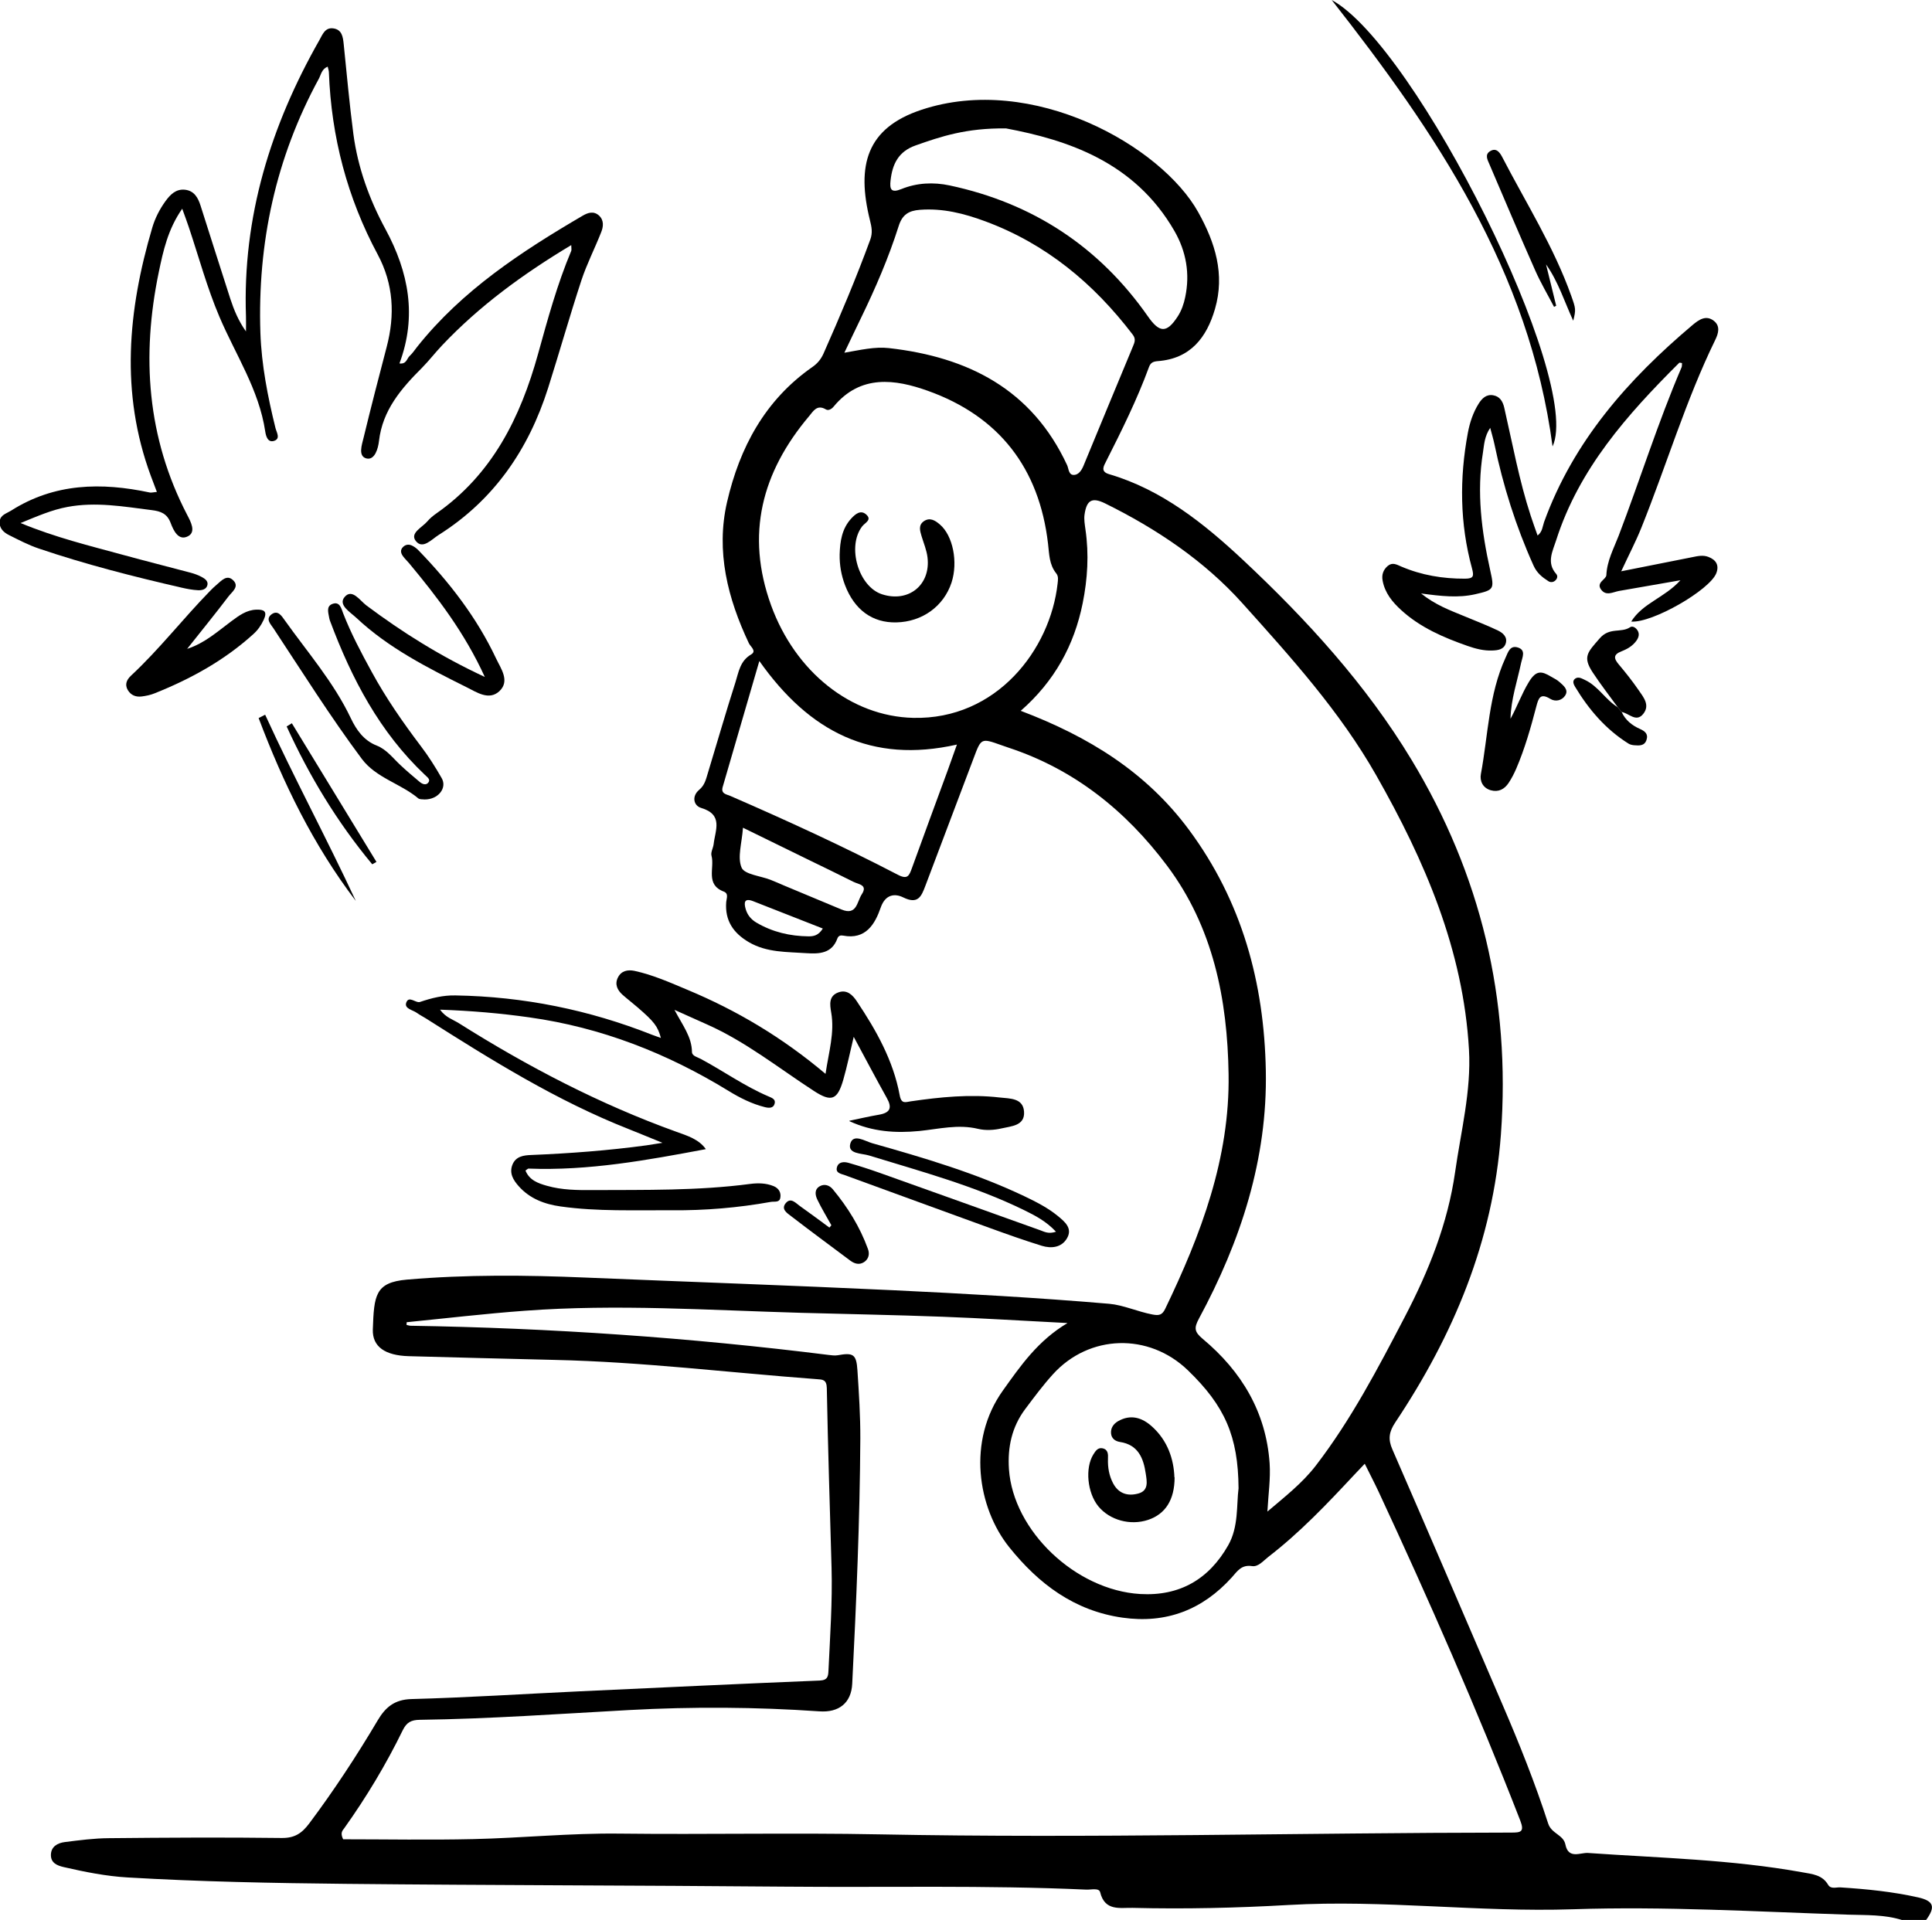 <svg xmlns="http://www.w3.org/2000/svg" id="Calque_1" viewBox="0 0 207.59 206.36"><path d="M204.41,206.36c-1.9-.61-3.9-.53-5.84-.59-9.85-.32-19.71-.91-29.54-.58-10.22.34-20.37-1.05-30.57-.46-5.58.32-11.18.45-16.77.31-1.34-.03-2.98.38-3.48-1.68-.12-.49-.96-.26-1.48-.28-10.81-.49-21.62-.22-32.43-.32-15.71-.14-31.43-.14-47.14-.3-7.83-.08-15.66-.23-23.47-.69-2.25-.13-4.58-.59-6.83-1.11-.71-.16-1.39-.44-1.39-1.29,0-.92.72-1.3,1.48-1.4,1.58-.2,3.17-.41,4.76-.42,6.18-.06,12.36-.1,18.54-.02,1.42.02,2.19-.51,2.99-1.58,2.65-3.54,5.07-7.23,7.33-11.04.83-1.41,1.8-2.26,3.64-2.31,6.01-.16,12.02-.55,18.03-.83,8.61-.4,17.23-.81,25.84-1.16.88-.04.91-.48.94-1.1.17-3.67.43-7.34.33-11.01-.18-6.44-.39-12.88-.51-19.32-.02-.93-.47-.92-1.06-.96-9.4-.7-18.76-1.86-28.2-2.07-5.22-.12-10.43-.26-15.65-.4-2.54-.07-3.93-1.01-3.87-2.87.13-3.67.24-5.06,3.67-5.36,6.38-.55,12.77-.49,19.16-.22,11.01.46,22.03.84,33.05,1.36,7.76.37,15.52.8,23.25,1.46,1.5.13,3.06.85,4.64,1.15.72.14,1.05.05,1.37-.61,3.84-7.98,6.95-16.19,6.81-25.2-.12-8.05-1.65-15.82-6.63-22.45-4.41-5.88-9.95-10.33-17.02-12.66-.25-.08-.5-.17-.75-.26-2.19-.78-2.18-.78-2.99,1.38-1.72,4.58-3.47,9.15-5.19,13.73-.43,1.14-.79,2.03-2.39,1.24-.85-.42-1.9-.37-2.41,1.1-.61,1.76-1.6,3.48-4.04,3.01-.27-.05-.5,0-.62.32-.58,1.6-1.94,1.66-3.3,1.57-2.11-.15-4.26-.05-6.2-1.18-1.67-.98-2.59-2.31-2.44-4.31.03-.39.29-.92-.26-1.13-2.01-.76-.96-2.55-1.32-3.86-.1-.36.18-.82.23-1.24.17-1.5,1.07-3.17-1.34-3.89-.83-.25-1.03-1.27-.21-1.95.6-.5.73-1.15.93-1.8.99-3.26,1.93-6.53,2.97-9.78.34-1.08.49-2.27,1.67-2.96.64-.37-.06-.84-.23-1.2-2.28-4.83-3.57-9.87-2.35-15.18,1.35-5.85,4.07-10.96,9.16-14.51.55-.38.93-.84,1.2-1.44,1.79-4.04,3.51-8.11,5.03-12.26.27-.74.15-1.34-.04-2.1-1.45-5.86-.38-9.89,5.54-11.85,11.94-3.97,25.78,3.89,29.74,11.01,1.83,3.28,2.88,6.67,1.8,10.39-.89,3.07-2.64,5.35-6.14,5.61-.47.04-.77.14-.95.63-1.28,3.5-2.94,6.84-4.62,10.16-.24.48-.63,1.08.33,1.36,5.69,1.67,10.24,5.34,14.4,9.23,6.84,6.41,13.21,13.38,18.08,21.44,7.47,12.35,10.69,25.77,9.62,40.3-.85,11.47-5.09,21.55-11.35,30.94-.68,1.02-.79,1.81-.31,2.9,3.97,9.12,7.89,18.26,11.82,27.4,1.81,4.2,3.51,8.45,4.92,12.81.36,1.1,1.64,1.2,1.85,2.25.32,1.62,1.62.85,2.43.91,7.7.54,15.42.7,23.05,2.08,1.05.19,2.12.27,2.75,1.34.3.5.87.25,1.32.28,2.81.18,5.62.46,8.37,1.08,1.67.38,1.86,1.02.84,2.42h-2.56ZM43.7,142.07c0,.11-.01.21-.02.32.15.03.31.09.46.09,15.03.24,30,1.27,44.92,3.14.31.04.65.08.95.03,1.67-.3,2.01-.11,2.12,1.62.16,2.44.32,4.89.31,7.34-.05,8.79-.43,17.56-.87,26.34-.1,2.08-1.44,3.12-3.53,2.97-6.81-.47-13.62-.51-20.43-.14-7.49.41-14.98.95-22.49,1.05-.95.01-1.43.28-1.84,1.11-1.8,3.69-3.91,7.2-6.29,10.54-.17.24-.47.47-.12,1.19,4.56,0,9.28.09,14-.02,5.22-.12,10.43-.65,15.64-.59,9.32.11,18.64-.1,27.96.08,22.63.44,45.27-.17,67.91-.19,1,0,1.45-.05.97-1.29-4.65-11.95-9.8-23.69-15.21-35.32-.46-.98-.96-1.94-1.5-3.03-.48.5-.8.84-1.13,1.19-2.91,3.12-5.84,6.21-9.23,8.82-.54.42-1.08,1.1-1.76.99-1.14-.17-1.57.55-2.17,1.22-3.15,3.48-7.04,4.99-11.75,4.32-5.17-.74-8.99-3.62-12.16-7.57-3.4-4.24-4.55-11.43-.68-16.84,1.9-2.66,3.75-5.35,6.94-7.25-4.77-.24-9.12-.52-13.47-.68-5.05-.19-10.11-.28-15.17-.42-9.9-.28-19.79-.96-29.69-.22-4.23.31-8.45.81-12.67,1.23ZM109.67,76.39c7.3,2.77,13.47,6.57,18.07,12.77,5.73,7.73,8.09,16.49,8.27,25.88.19,9.53-2.7,18.36-7.19,26.68-.53.99-.5,1.41.41,2.17,4.17,3.48,6.81,7.87,7.19,13.38.11,1.65-.14,3.32-.24,5.18,1.9-1.61,3.75-3.06,5.18-4.91,3.81-4.95,6.69-10.47,9.57-15.99,2.58-4.94,4.63-10.05,5.42-15.59.62-4.37,1.74-8.69,1.49-13.14-.61-10.74-4.75-20.31-9.97-29.5-3.89-6.85-9.16-12.68-14.37-18.48-4.09-4.56-9.23-8.01-14.76-10.74-1.41-.69-1.99-.35-2.21,1.22-.07.51.03,1.06.1,1.58.39,2.67.23,5.32-.3,7.94-.91,4.51-3.02,8.37-6.65,11.55ZM98.12,77.15c8.97.21,14.74-7.35,15.52-14.45.04-.37.11-.76-.15-1.08-.76-.94-.75-2.08-.88-3.18-.94-8.13-5.27-13.71-12.92-16.44-3.5-1.25-7.23-1.79-10.11,1.69-.21.26-.56.48-.84.31-.96-.57-1.36.2-1.8.72-5.08,6.02-6.85,12.7-4.09,20.33,2.6,7.15,8.58,11.94,15.27,12.1ZM133.08,159.95c-.04-5.61-1.48-8.86-5.45-12.69-4.19-4.04-10.59-3.87-14.49.43-1.07,1.18-2.02,2.46-2.98,3.74-1.44,1.92-1.91,4.11-1.75,6.47.46,6.63,7.16,12.99,14.09,13.41,4.28.25,7.41-1.61,9.47-5.24,1.13-1.99.88-4.33,1.11-6.12ZM90.71,37.91c1.76-.3,3.27-.67,4.8-.5,8.5.96,15.36,4.42,19.15,12.58.18.39.15,1.1.77,1.05.46-.03.78-.48.98-.96,1.76-4.28,3.54-8.55,5.31-12.82.18-.44.37-.81-.02-1.31-4.19-5.49-9.31-9.75-15.85-12.17-2.27-.84-4.56-1.42-7.01-1.23-1.18.09-1.89.5-2.28,1.75-1.08,3.4-2.49,6.67-4.05,9.88-.57,1.17-1.13,2.36-1.79,3.74ZM81.59,71.04c-1.4,4.8-2.66,9.17-3.94,13.54-.21.73.4.78.8.95,6.1,2.65,12.14,5.42,18.04,8.49,1.03.53,1.2.09,1.49-.71,1.26-3.5,2.56-6.99,3.84-10.49.31-.86.62-1.72,1-2.8-9.19,2.07-15.86-1.37-21.23-8.98ZM108.1,13.8c-4.29-.05-7,.87-9.72,1.83-1.84.65-2.49,1.99-2.69,3.75-.11.96.05,1.39,1.16.94,1.67-.68,3.45-.76,5.19-.39,8.93,1.9,16.06,6.58,21.3,14.07,1.24,1.78,2.02,1.84,3.21,0,.41-.64.65-1.34.8-2.07.53-2.51.1-4.91-1.15-7.09-4.3-7.49-11.59-9.81-18.1-11.04ZM79.83,88.97c-.11,1.62-.62,3.15-.15,4.27.31.74,2.02.89,3.1,1.31.49.19.98.41,1.47.62,2.06.86,4.12,1.72,6.18,2.58,1.64.68,1.65-.85,2.16-1.63.69-1.04-.35-1.07-.89-1.35-1.62-.81-3.24-1.6-4.87-2.39-2.28-1.12-4.55-2.23-6.99-3.42ZM88.41,99.79c-2.58-1.01-5.03-1.98-7.49-2.94-.95-.37-1,.15-.8.84.18.64.58,1.12,1.15,1.46,1.73,1.02,3.62,1.46,5.61,1.48.52,0,1.05-.07,1.53-.84Z"></path><path d="M16.86,52.88c-.25-.67-.46-1.21-.66-1.75-3.29-8.91-2.46-17.79.16-26.66.3-1.02.79-1.98,1.42-2.85.52-.71,1.12-1.33,2.09-1.23,1,.11,1.41.86,1.68,1.71,1.07,3.34,2.12,6.69,3.2,10.02.39,1.19.87,2.36,1.68,3.5,0-.54.02-1.08,0-1.62-.38-10.7,2.66-20.5,7.9-29.71.33-.59.6-1.36,1.48-1.24.94.13,1.04.92,1.12,1.69.33,3.22.62,6.45,1.04,9.66.48,3.62,1.72,7.04,3.45,10.23,2.5,4.62,3.4,9.36,1.5,14.43.76.1.79-.52,1.09-.8.31-.28.55-.65.81-.98,4.84-6.08,11.2-10.24,17.79-14.1.58-.34,1.2-.53,1.77,0,.54.52.45,1.2.21,1.79-.68,1.73-1.54,3.4-2.12,5.16-1.26,3.84-2.36,7.73-3.58,11.58-2.1,6.61-5.82,12.04-11.77,15.79-.75.47-1.71,1.59-2.45.63-.65-.85.7-1.45,1.25-2.1.27-.32.61-.6.95-.84,6.02-4.2,9.05-10.32,10.94-17.14,1.04-3.75,2.06-7.5,3.57-11.09.05-.13,0-.29,0-.62-5.15,3.09-9.86,6.52-13.9,10.8-.73.77-1.38,1.62-2.13,2.38-2.23,2.23-4.25,4.55-4.63,7.89-.09.79-.45,2.07-1.34,1.86-.93-.23-.5-1.46-.31-2.24.79-3.26,1.63-6.51,2.48-9.75.9-3.43.74-6.74-.96-9.92-3.28-6.11-4.99-12.65-5.25-19.58,0-.19-.08-.38-.13-.62-.64.26-.71.84-.94,1.28-4.64,8.52-6.61,17.67-6.29,27.33.12,3.46.79,6.87,1.62,10.23.12.47.57,1.15-.15,1.38-.69.22-.88-.54-.95-1.01-.67-4.5-3.19-8.25-4.92-12.32-1.33-3.12-2.22-6.44-3.3-9.66-.18-.55-.39-1.09-.7-1.96-1.55,2.23-2.04,4.53-2.52,6.82-1.87,9.02-1.27,17.77,3.05,26.08.38.73.98,1.82.11,2.29-1.04.56-1.58-.61-1.88-1.41-.38-1.02-1.07-1.27-2.05-1.39-3.01-.38-5.99-.91-9.04-.34-1.68.31-3.2.98-5.04,1.73,3.77,1.56,7.42,2.44,11.04,3.43,2.41.66,4.83,1.27,7.24,1.91.41.11.82.26,1.19.46.32.17.7.43.61.85-.11.49-.59.59-1.02.57-.58-.03-1.16-.14-1.73-.27-5.18-1.19-10.33-2.5-15.37-4.21-1.1-.37-2.15-.92-3.19-1.44-.59-.29-1.09-.75-1.01-1.49.07-.68.7-.82,1.2-1.13,4.68-2.98,9.72-3.07,14.93-1.96.15.03.31-.02.73-.06Z"></path><path d="M91.26,120.45c1.06-.22,2.12-.47,3.18-.65,1.21-.21,1.44-.74.85-1.79-1.16-2.08-2.28-4.2-3.56-6.58-.41,1.71-.71,3.18-1.12,4.61-.63,2.18-1.27,2.43-3.15,1.21-3.79-2.46-7.34-5.31-11.51-7.16-1.05-.47-2.1-.94-3.48-1.56.88,1.67,1.86,2.9,1.88,4.52,0,.45.6.56.96.76,2.44,1.31,4.7,2.93,7.26,4.02.34.15.78.29.67.75-.13.55-.62.51-1.04.41-1.41-.35-2.7-1-3.92-1.75-6.61-4.05-13.68-6.82-21.39-7.9-3.11-.44-6.22-.71-9.61-.83.61.85,1.4,1.06,2.03,1.46,7.41,4.67,15.13,8.7,23.38,11.67,1.17.42,2.41.8,3.15,1.86-6.32,1.19-12.61,2.34-19.05,2.09-.08,0-.16.1-.33.21.42,1.04,1.35,1.37,2.31,1.64,1.61.46,3.26.47,4.91.46,5.64-.03,11.29.08,16.91-.66.85-.11,1.7-.1,2.52.23.57.23.84.71.73,1.27-.1.53-.61.36-1.02.43-3.51.63-7.05.93-10.62.9-3.99-.03-7.99.15-11.96-.41-1.72-.24-3.31-.83-4.5-2.17-.58-.65-1.05-1.39-.68-2.32.36-.9,1.21-1.01,2-1.04,4.15-.17,8.29-.48,12.41-1.04.41-.06.81-.13,1.71-.27-1.48-.6-2.53-1.04-3.59-1.46-7.78-3.06-14.82-7.46-21.83-11.91-.31-.2-.65-.36-.95-.58-.44-.33-1.37-.45-1.17-1.09.27-.84,1.03.06,1.49-.1,1.25-.42,2.47-.73,3.81-.7,7.31.12,14.36,1.55,21.15,4.24.29.11.58.21.92.33-.34-1.26-.72-1.75-2.53-3.31-.52-.45-1.07-.87-1.59-1.33-.56-.5-.86-1.13-.5-1.85.36-.73,1.05-.87,1.78-.72,1.99.43,3.84,1.26,5.7,2.04,5.29,2.21,10.17,5.1,14.83,9.03.35-2.37.99-4.42.61-6.6-.15-.86-.28-1.78.78-2.16.92-.33,1.53.29,1.98.97,2.08,3.11,3.91,6.36,4.6,10.09.18.98.63.73,1.2.65,3.17-.46,6.35-.78,9.55-.41,1.07.12,2.51.04,2.61,1.52.11,1.53-1.39,1.56-2.41,1.8-.81.19-1.74.24-2.53.05-2.15-.52-4.23.02-6.31.23-2.57.25-5.04.08-7.5-1.05Z"></path><path d="M174.18,61.4c2.77-.55,5.21-1.03,7.65-1.52.58-.12,1.16-.25,1.73-.03.82.31,1.19.89.85,1.76-.71,1.8-6.85,5.36-9.14,5.19,1.24-1.99,3.56-2.54,5.29-4.44-2.47.43-4.54.79-6.6,1.15-.66.12-1.38.58-1.92-.14-.58-.77.54-1.09.56-1.56.07-1.55.79-2.85,1.32-4.23,2.3-6.02,4.22-12.17,6.76-18.1.06-.13.03-.3.05-.46-.13-.01-.26-.07-.3-.03-5.58,5.56-10.77,11.38-13.23,19.09-.38,1.18-1.05,2.4.01,3.6.19.21.13.51-.1.71-.22.2-.51.22-.74.07-.67-.43-1.24-.88-1.6-1.69-1.89-4.2-3.26-8.55-4.2-13.05-.11-.52-.26-1.02-.45-1.74-.62.92-.65,1.8-.78,2.65-.69,4.28-.15,8.48.78,12.66.46,2.05.4,2.11-1.6,2.57-1.83.42-3.67.21-5.83-.08,1.55,1.24,3.09,1.8,4.59,2.42,1.23.51,2.47.99,3.67,1.56.51.25,1.05.68.84,1.38-.2.66-.83.75-1.44.77-.92.04-1.8-.19-2.66-.49-2.57-.9-5.07-1.97-7.12-3.84-.96-.87-1.77-1.86-2.01-3.18-.12-.62.06-1.16.55-1.58.51-.42.95-.15,1.46.07,2.18.93,4.46,1.31,6.83,1.3.96,0,.98-.29.76-1.12-1.31-4.81-1.35-9.68-.44-14.56.21-1.11.56-2.17,1.16-3.13.36-.57.83-1.03,1.56-.9.7.12,1.03.64,1.19,1.34.89,3.88,1.6,7.81,2.84,11.6.23.7.48,1.4.74,2.13.53-.4.53-.97.7-1.45,3.15-8.69,9.03-15.33,15.95-21.17.66-.55,1.43-1.12,2.29-.45.72.56.49,1.36.15,2.05-3.18,6.52-5.24,13.48-7.94,20.19-.59,1.47-1.33,2.88-2.14,4.63Z"></path><path d="M45.62,85.92c-.18-.03-.52.02-.69-.13-1.9-1.59-4.53-2.19-6.06-4.24-3.37-4.52-6.37-9.3-9.48-14.01-.29-.45-.9-1-.21-1.52.67-.49,1.08.17,1.4.62,2.46,3.46,5.28,6.68,7.12,10.56.59,1.24,1.38,2.38,2.78,2.93,1.07.42,1.75,1.36,2.57,2.12.66.62,1.35,1.2,2.04,1.78.3.25.72.42.97.02.19-.31-.17-.54-.4-.77-4.87-4.6-7.88-10.35-10.19-16.53-.04-.1-.07-.2-.09-.31-.09-.57-.37-1.28.35-1.54.78-.28.94.48,1.14,1.01.85,2.19,1.95,4.25,3.07,6.3,1.53,2.81,3.35,5.43,5.28,7.98.83,1.09,1.56,2.25,2.24,3.44.61,1.06-.39,2.31-1.85,2.29Z"></path><path d="M113.46,132.37c-1.06-1.13-2.23-1.73-3.41-2.31-5.33-2.61-11.04-4.15-16.68-5.88-.77-.24-2.31-.15-2.01-1.26.31-1.13,1.57-.28,2.35-.06,5.58,1.58,11.14,3.21,16.4,5.72,1.25.6,2.49,1.23,3.56,2.11.74.61,1.61,1.32.97,2.4-.58.99-1.68,1.11-2.69.8-1.88-.58-3.73-1.24-5.58-1.91-5.2-1.88-10.38-3.79-15.58-5.68-.44-.16-1.06-.23-.85-.89.17-.56.76-.57,1.22-.44,1.12.32,2.24.68,3.34,1.07,5.76,2.05,11.52,4.12,17.28,6.18.44.16.87.42,1.67.16Z"></path><path d="M52.1,72.77c-2.19-4.8-5.1-8.58-8.16-12.26-.2-.24-.44-.46-.63-.72-.24-.32-.34-.68,0-1.01.31-.3.68-.3,1.03-.11.23.12.45.29.63.48,3.35,3.46,6.27,7.24,8.33,11.61.5,1.07,1.53,2.42.36,3.52-1.12,1.04-2.43.12-3.54-.43-4.19-2.09-8.38-4.21-11.83-7.45-.65-.61-1.98-1.38-1.27-2.23.81-.97,1.66.38,2.34.89,3.88,2.9,7.95,5.47,12.77,7.71Z"></path><path d="M20.12,69.73c1.88-.61,3.25-1.86,4.73-2.96.81-.6,1.63-1.22,2.7-1.25.8-.02,1.22.16.78,1.1-.28.6-.63,1.1-1.11,1.53-3.11,2.82-6.72,4.81-10.6,6.36-.44.18-.92.28-1.39.34-.62.08-1.16-.12-1.5-.69-.36-.62-.1-1.13.36-1.56,3.04-2.83,5.58-6.12,8.48-9.09.22-.23.45-.45.7-.66.52-.44,1.1-1.14,1.77-.5.73.69-.12,1.26-.49,1.75-1.44,1.9-2.95,3.75-4.43,5.62Z"></path><path d="M162.31,77.23c.71-1.29,1.19-2.66,1.96-3.93.79-1.31,1.38-1.18,2.37-.59.32.19.67.35.94.6.42.38,1.01.83.58,1.46-.34.51-1.03.68-1.58.34-1.08-.66-1.27-.09-1.51.83-.59,2.26-1.23,4.51-2.15,6.66-.23.53-.5,1.06-.82,1.54-.45.68-1.09,1.02-1.92.79-.87-.25-1.2-1.01-1.06-1.75.78-4.19.83-8.54,2.65-12.5.26-.56.46-1.35,1.3-1.1.92.27.5,1.06.38,1.62-.42,2-1.1,3.95-1.15,6.04Z"></path><path d="M166.82,47.98c-2.5-18.91-12.55-33.72-23.73-47.98,9.07,4.93,27.02,40.95,23.73,47.98Z"></path><path d="M166.12,28.42c.36,1.48.73,2.96,1.09,4.44-.08.04-.15.08-.23.12-.68-1.31-1.44-2.59-2.03-3.93-1.68-3.79-3.29-7.6-4.92-11.41-.2-.47-.53-1.05.11-1.41.62-.36.99.12,1.25.61,2.56,4.95,5.56,9.67,7.44,14.96.49,1.37.51,1.48.21,2.67-.94-2.04-1.61-4.21-2.91-6.04Z"></path><path d="M89.33,131.68c-.51-.92-1.06-1.82-1.51-2.76-.23-.48-.33-1.08.24-1.42.52-.31,1.07-.12,1.43.32,1.6,1.93,2.91,4.04,3.77,6.41.2.54.08,1.08-.42,1.41-.51.33-1.02.18-1.48-.16-2.12-1.59-4.26-3.16-6.36-4.78-.43-.33-1.11-.75-.57-1.4.54-.64,1.05-.02,1.5.3,1.07.76,2.13,1.55,3.19,2.33.07-.08.14-.16.2-.24Z"></path><path d="M173.82,76c-.9-1.24-1.85-2.46-2.69-3.74-1.11-1.69-.53-2.17.75-3.65,1.07-1.24,2.3-.55,3.27-1.2.27-.18.62.05.8.34.23.36.13.73-.08,1.05-.4.6-1.01.95-1.65,1.2-.87.34-.84.75-.3,1.39.75.89,1.48,1.81,2.14,2.77.53.77,1.27,1.63.49,2.58-.76.93-1.53-.1-2.31-.22-.14-.18-.28-.35-.43-.53Z"></path><path d="M38.22,96.81c-4.56-5.99-7.8-12.66-10.43-19.64.23-.12.47-.24.7-.36,3.08,6.74,6.6,13.26,9.73,19.99Z"></path><path d="M173.82,76c.14.18.28.35.43.53.4.87,1.11,1.43,1.94,1.8.56.25.94.55.72,1.2-.22.66-.8.6-1.34.56-.21-.02-.43-.07-.6-.18-2.44-1.53-4.26-3.66-5.73-6.1-.15-.25-.33-.62,0-.87.35-.26.72-.02,1.05.13,1.44.67,2.21,2.13,3.54,2.94Z"></path><path d="M39.99,92.88c-3.76-4.52-6.76-9.49-9.19-14.81l.56-.34c3.03,4.97,6.06,9.93,9.09,14.9-.15.09-.3.17-.46.26Z"></path><path d="M90.22,59.59c.04-1.41.24-2.77,1.24-3.86.44-.48,1.03-.99,1.64-.41.61.57-.18.87-.47,1.26-1.65,2.17-.38,6.48,2.15,7.29,2.84.92,5.23-1,4.88-3.96-.09-.78-.41-1.53-.64-2.29-.17-.57-.36-1.18.24-1.6.65-.45,1.22-.09,1.72.34,1.41,1.19,1.98,4.04,1.26,6.25-.84,2.55-3.15,4.22-5.93,4.28-2.58.06-4.51-1.36-5.52-4.02-.4-1.06-.59-2.15-.57-3.28Z"></path><path d="M126.21,158.76c0,2.44-1,3.96-2.84,4.58-1.92.64-4.13.04-5.36-1.46-1.18-1.45-1.44-4.11-.53-5.57.23-.37.48-.76.98-.66.62.13.61.65.59,1.14-.03.92.12,1.8.55,2.62.59,1.12,1.58,1.41,2.71,1.1,1.14-.31.92-1.32.8-2.13-.24-1.66-.81-3.11-2.77-3.41-.5-.08-.91-.36-.96-.92-.05-.59.27-1.03.75-1.31,1.36-.78,2.59-.39,3.65.57,1.68,1.51,2.34,3.5,2.41,5.47Z"></path></svg>